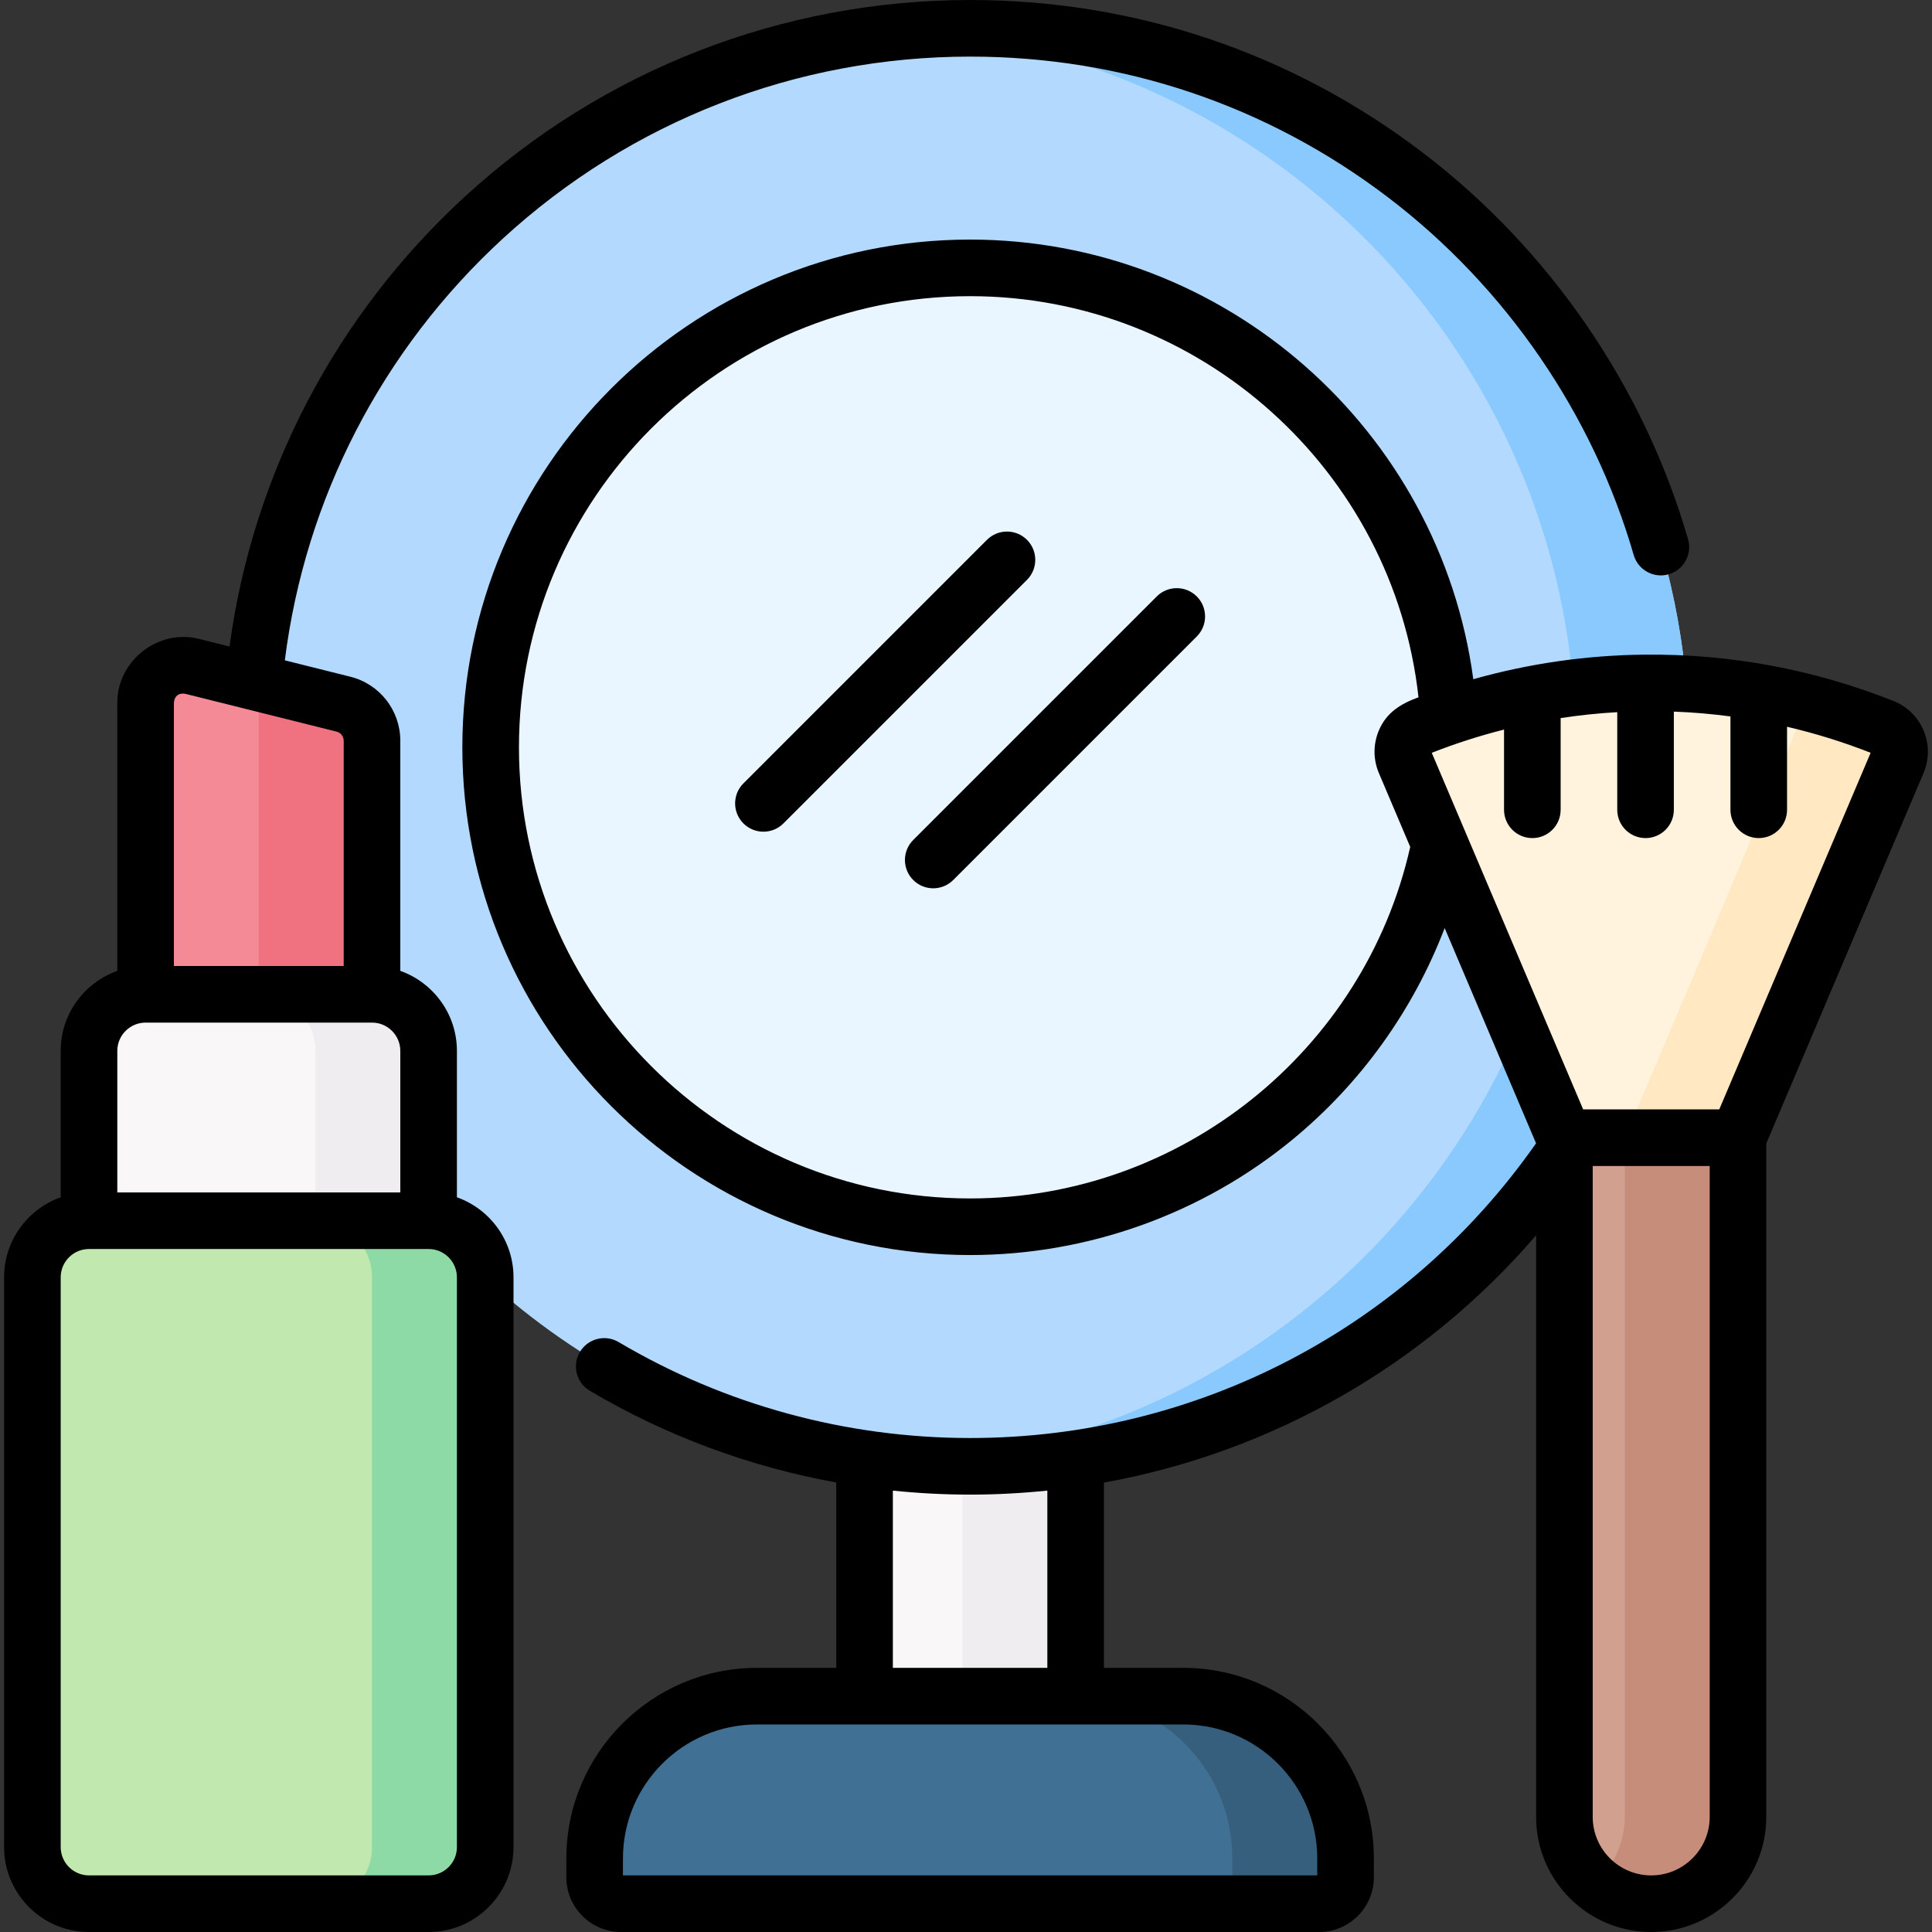 <?xml version="1.0" encoding="UTF-8"?> <svg xmlns="http://www.w3.org/2000/svg" id="Layer_1" height="512" viewBox="0 0 512 512" width="512"><rect x="0" y="0" width="512" height="512" fill="#333333" stroke="none"/><g><g><path d="m229.118 323.127h55.938v147.582h-55.938z" fill="#f9f7f8"></path><path d="m255.057 323.126h30v147.582h-30z" fill="#efedef"></path><circle cx="257.087" cy="198.047" fill="#b3dafe" r="190.547"></circle><path d="m257.087 7.5c-5.049 0-10.05.2-15 .586 98.224 7.649 175.547 89.773 175.547 189.961s-77.323 182.312-175.547 189.961c4.95.386 9.951.586 15 .586 105.236 0 190.547-85.311 190.547-190.547s-85.31-190.547-190.547-190.547z" fill="#8ac9fe"></path><circle cx="257.087" cy="198.047" fill="#eaf6ff" r="127.055"></circle><path d="m356.587 492.5v5c0 3.866-3.134 7-7 7h-185c-3.866 0-7-3.134-7-7v-5c0-23.748 19.252-43 43-43h113c23.749 0 43 19.252 43 43z" fill="#407093"></path><path d="m313.587 449.5h-30c23.748 0 43 19.252 43 43v5c0 3.866-3.134 7-7 7h30c3.866 0 7-3.134 7-7v-5c0-23.748-19.251-43-43-43z" fill="#365e7d"></path><g><path d="m98.587 279.5h-60v-93.192c0-6.506 6.114-11.279 12.425-9.701l40 10c4.452 1.113 7.575 5.113 7.575 9.701z" fill="#f58a97"></path><path d="m91.013 186.606-22.439-5.61c.003.104.013.207.013.311v98.193h30v-83.192c0-4.589-3.123-8.589-7.574-9.702z" fill="#f07281"></path><path d="m113.587 429.5h-90v-151c0-8.284 6.716-15 15-15h60c8.284 0 15 6.716 15 15z" fill="#f9f7f8"></path><path d="m98.587 263.5h-30c8.284 0 15 6.716 15 15v151h30v-151c0-8.284-6.715-15-15-15z" fill="#efedef"></path><path d="m113.587 504.5h-90c-8.284 0-15-6.716-15-15v-151c0-8.284 6.716-15 15-15h90c8.284 0 15 6.716 15 15v151c0 8.284-6.715 15-15 15z" fill="#c1e9af"></path><path d="m113.587 323.5h-30c8.284 0 15 6.716 15 15v151c0 8.284-6.716 15-15 15h30c8.284 0 15-6.716 15-15v-151c0-8.284-6.715-15-15-15z" fill="#8ddaa7"></path></g><g><path d="m460.587 301.5h-46l-42.258-99.54c-1.533-3.611.192-7.788 3.839-9.234 13.637-5.407 34.306-11.51 59.918-11.741 27.078-.244 48.872 6.175 62.914 11.74 3.65 1.447 5.378 5.623 3.844 9.237-14.085 33.178-28.171 66.358-42.257 99.538z" fill="#fff3de"></path><path d="m430.587 301.5h30c14.086-33.18 28.172-66.359 42.257-99.54 1.534-3.614-.194-7.79-3.844-9.237-5.521-2.188-12.241-4.508-20.01-6.503-15.615 38.199-32.199 77.242-48.403 115.28z" fill="#ffe8c2"></path><path d="m437.587 504.5c12.703 0 23-10.297 23-23v-180h-46v180c0 12.703 10.298 23 23 23z" fill="#d1a08f"></path><path d="m430.587 301.5v180c0 6.969-3.104 13.21-8 17.428 4.028 3.47 9.267 5.572 15 5.572 12.703 0 23-10.297 23-23v-180z" fill="#c68d7a"></path></g></g><path d="m509.781 193.623c-1.517-3.628-4.363-6.423-8.017-7.872-21.032-8.334-43.154-12.458-65.672-12.267h-.008c-.021 0-.042 0-.064 0-15.495.139-30.76 2.333-45.581 6.514-8.868-66.05-65.709-116.508-133.352-116.508-74.197 0-134.56 60.363-134.56 134.56 0 74.191 60.363 134.55 134.56 134.55 31.175 0 61.567-10.907 85.577-30.713 18.078-14.912 31.918-34.307 40.187-55.95l24.219 57.05c-34.325 49.028-89.892 78.103-149.983 78.103-32.842 0-65.049-8.792-93.138-25.425-3.563-2.11-8.163-.932-10.275 2.632-2.11 3.563-.932 8.164 2.632 10.274 20.176 11.948 42.317 20.132 65.31 24.303v49.126h-21.03c-27.846 0-50.5 22.654-50.5 50.5v5c0 7.995 6.505 14.5 14.5 14.5h185c7.995 0 14.5-6.505 14.5-14.5v-5c0-27.846-22.654-50.5-50.5-50.5h-21.03v-49.098c44.521-8.039 84.863-31.064 114.53-65.538v154.136c0 16.817 13.682 30.5 30.5 30.5s30.5-13.683 30.5-30.5v-178.474l41.661-98.135c1.543-3.629 1.554-7.631.034-11.268zm-273.164 201.402c6.78.702 13.612 1.065 20.47 1.065 6.887 0 13.715-.372 20.47-1.065v46.975h-40.94zm76.97 61.975c19.575 0 35.5 15.925 35.5 35.5v4.5h-184v-4.5c0-19.575 15.925-35.5 35.5-35.5zm51.839-252.109 8.299 19.548c-12.187 54.119-60.87 93.161-116.637 93.161-65.926 0-119.56-53.63-119.56-119.55 0-65.926 53.634-119.56 119.56-119.56 61.053 0 112.203 46.256 118.829 106.3-4.685 1.702-8.516 4.031-10.522 8.829-1.521 3.638-1.51 7.641.031 11.272zm87.661 276.609c0 8.547-6.953 15.5-15.5 15.5s-15.5-6.953-15.5-15.5v-172.5h31zm2.537-187.5h-36.072l-40.118-94.5c6.282-2.467 12.676-4.514 19.154-6.157v21.259c0 4.143 3.358 7.5 7.5 7.5s7.5-3.357 7.5-7.5v-24.302c4.963-.757 9.966-1.283 15-1.567v25.869c0 4.143 3.358 7.5 7.5 7.5s7.5-3.357 7.5-7.5v-26.015c5.031.186 10.034.613 15 1.274v24.741c0 4.143 3.358 7.5 7.5 7.5s7.5-3.357 7.5-7.5v-22c7.502 1.75 14.898 4.049 22.154 6.897zm-334.537 23.29v-38.79c0-9.777-6.271-18.114-15-21.21v-60.98c0-8.05-5.451-15.03-13.251-16.976l-17.351-4.338c5.385-42.854 25.751-82.351 57.808-111.795 33.842-31.083 77.806-48.201 123.794-48.201 40.475 0 78.831 12.94 110.922 37.423 31.073 23.706 54.134 57.318 64.937 94.646 1.151 3.979 5.309 6.273 9.29 5.119 3.979-1.151 6.271-5.311 5.119-9.289-11.69-40.393-36.638-76.76-70.248-102.401-34.727-26.494-76.229-40.498-120.02-40.498-49.756 0-97.324 18.521-133.941 52.154-34.235 31.444-56.153 73.493-62.318 119.178l-7.992-1.998c-10.902-2.804-21.817 5.769-21.749 16.976v70.98c-8.729 3.096-15 11.433-15 21.21v38.79c-8.729 3.096-15 11.433-15 21.21v151c0 12.406 10.093 22.5 22.5 22.5h90c12.407 0 22.5-10.094 22.5-22.5v-151c0-9.777-6.27-18.114-15-21.21zm-75-130.98c.079-1.812 1.315-2.806 3.111-2.423l40.004 10.001c1.109.276 1.884 1.272 1.884 2.422v59.69h-45v-69.69zm-15 92.19c0-4.136 3.364-7.5 7.5-7.5h60c4.136 0 7.5 3.364 7.5 7.5v37.5h-75zm90 211c0 4.136-3.364 7.5-7.5 7.5h-90c-4.136 0-7.5-3.364-7.5-7.5v-151c0-4.136 3.364-7.5 7.5-7.5h90c4.136 0 7.5 3.364 7.5 7.5zm185.469-331.437-64.543 64.543c-2.929 2.93-2.929 7.678 0 10.607 2.928 2.929 7.677 2.928 10.606 0l64.543-64.543c2.929-2.93 2.929-7.678 0-10.607-2.929-2.928-7.678-2.928-10.606 0zm-34.394-15c-2.929-2.928-7.678-2.928-10.606 0l-64.543 64.543c-2.929 2.93-2.929 7.678 0 10.607 2.928 2.929 7.677 2.928 10.606 0l64.543-64.543c2.929-2.93 2.929-7.678 0-10.607z"></path></g></svg> 
